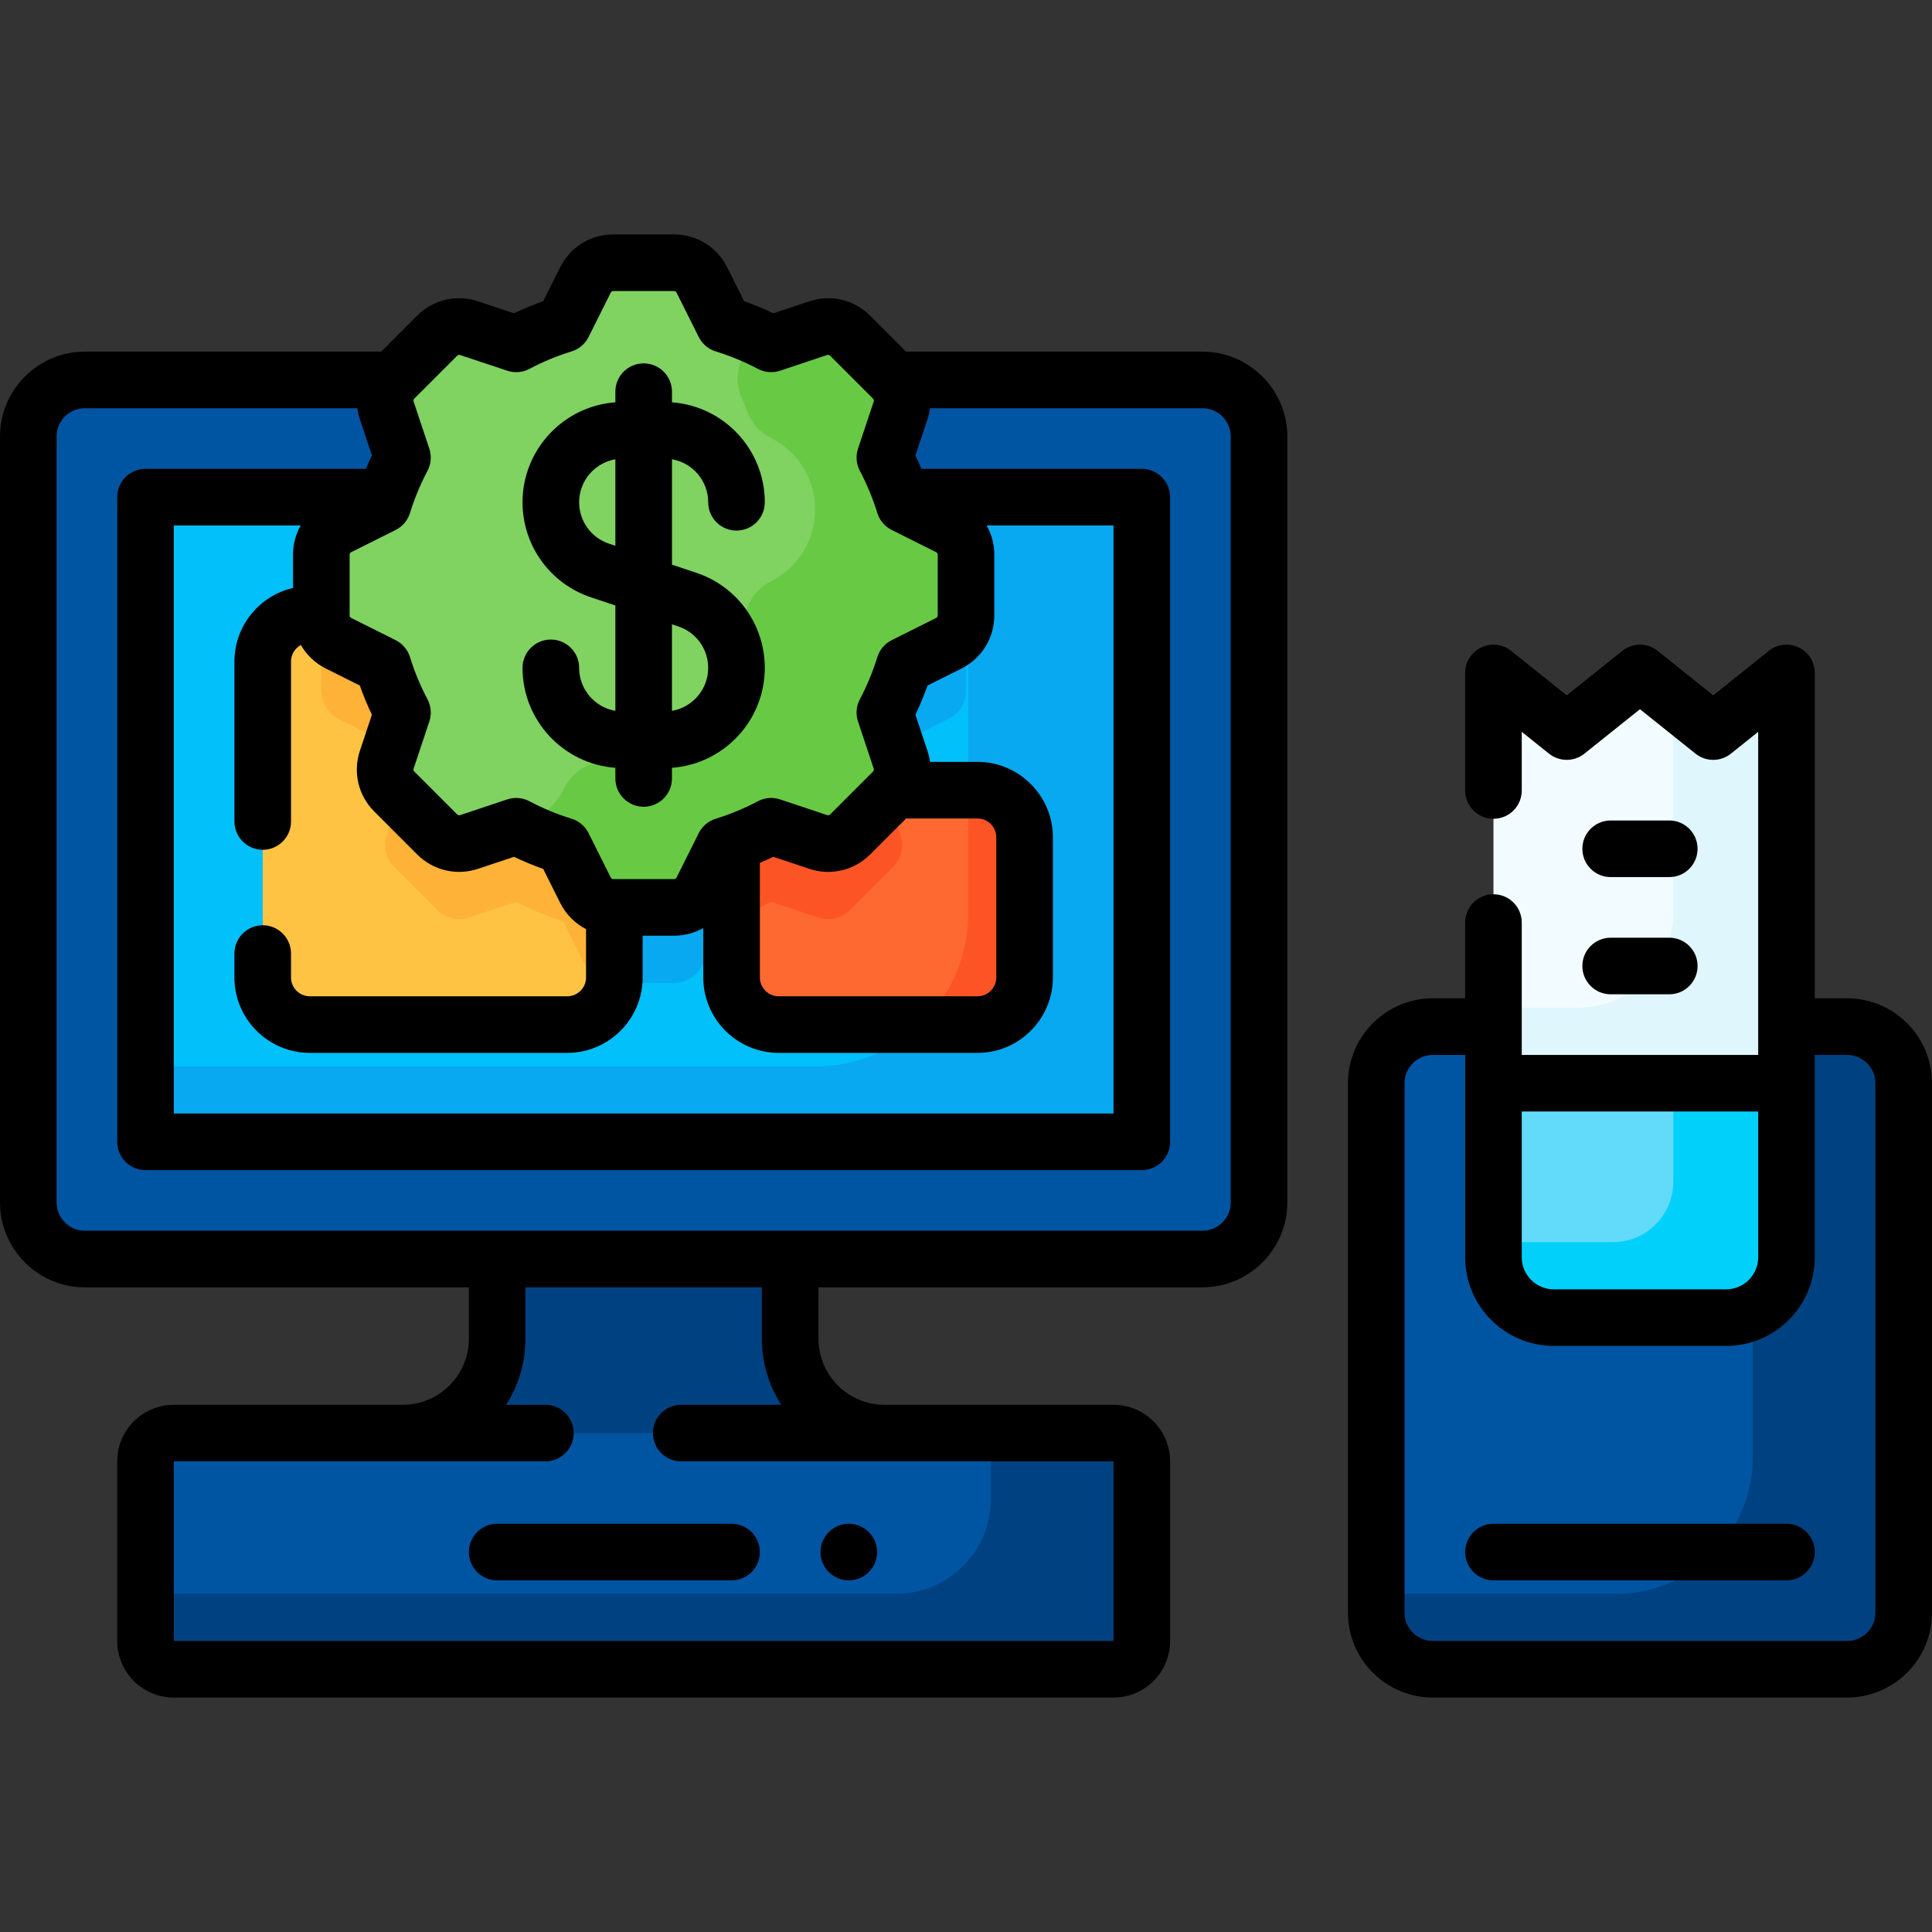 <svg id="Capa_1" enable-background="new 0 0 512 512" height="512" viewBox="0 0 512 512" width="512" xmlns="http://www.w3.org/2000/svg"><rect x="0" y="0" width="512" height="512" fill="#333333" stroke="none"/><g><path d="m209.406 354.781c0 13.807 11.193 25 25 25h6.062l-77.656 15.531-62.125-15.531h6.062c13.807 0 25-11.193 25-25v-36.656h77.656v36.656z" fill="#004281"/><path d="m318.656 333.656h-296.156c-8.284 0-15-6.716-15-15v-202.968c0-8.284 6.716-15 15-15h296.156c8.284 0 15 6.716 15 15v202.969c0 8.284-6.715 14.999-15 14.999z" fill="#0055a3"/><path d="m38.562 131.75h264.031v170.844h-264.031z" fill="#01c0fa"/><path d="m103.487 131.75 3.173 9.519c-2.094 3.953-3.831 8.124-5.169 12.469l-11.774 5.887c-2.795 1.397-4.561 4.254-4.561 7.379v16.086c0 3.125 1.766 5.982 4.56 7.379l11.774 5.887c1.339 4.345 3.076 8.516 5.169 12.469l-4.165 12.494c-.988 2.964-.217 6.233 1.993 8.443l11.375 11.375c2.21 2.21 5.478 2.981 8.443 1.993l12.494-4.165c3.953 2.094 8.124 3.831 12.469 5.17l5.887 11.774c1.397 2.795 4.254 4.561 7.379 4.561h16.086c3.125 0 5.982-1.766 7.379-4.561l5.887-11.774c4.345-1.339 8.516-3.076 12.469-5.17l12.494 4.165c2.965.988 6.233.217 8.443-1.993l11.375-11.375c2.21-2.21 2.981-5.478 1.993-8.443l-4.165-12.494c2.093-3.953 3.831-8.124 5.169-12.469l11.774-5.887c2.795-1.397 4.56-4.254 4.56-7.379v-16.086c0-3.125-1.766-5.982-4.56-7.379l-11.774-5.887c-1.339-4.345-3.076-8.516-5.169-12.469l3.173-9.519z" fill="#08a9f1"/><path d="m256.594 131.75v110.397c0 22.338-18.108 40.446-40.446 40.446h-177.586v20h264.031v-170.843z" fill="#08a9f1"/><path d="m150.312 271.531h-68.187c-6.904 0-12.5-5.596-12.5-12.5v-83.719c0-6.904 5.596-12.5 12.5-12.5h68.188c6.904 0 12.5 5.596 12.5 12.5v83.719c-.001 6.904-5.597 12.5-12.501 12.5z" fill="#ffc344"/><path d="m259.031 271.531h-52.656c-6.904 0-12.5-5.596-12.5-12.5v-37.125c0-6.904 5.596-12.5 12.5-12.5h52.656c6.904 0 12.5 5.596 12.5 12.5v37.125c0 6.904-5.596 12.5-12.5 12.5z" fill="#fd6930"/><path d="m193.875 221.906v21.583c3.632-1.236 7.135-2.753 10.481-4.525l12.494 4.165c2.965.988 6.233.217 8.443-1.993l11.375-11.375c2.21-2.21 2.981-5.478 1.993-8.443l-3.971-11.913h-28.315c-6.904.001-12.5 5.598-12.5 12.501z" fill="#fd5426"/><path d="m150.312 162.812h-64.012c-.735 1.247-1.144 2.688-1.144 4.191v16.086c0 3.125 1.766 5.982 4.56 7.379l11.774 5.887c1.339 4.345 3.076 8.516 5.169 12.469l-4.165 12.494c-.988 2.964-.217 6.233 1.993 8.443l11.375 11.375c2.21 2.21 5.478 2.981 8.443 1.993l12.494-4.165c3.953 2.094 8.124 3.831 12.469 5.17l5.887 11.774c1.397 2.795 4.254 4.561 7.379 4.561h.195c.054-.472.083-.951.083-1.438v-83.719c0-6.903-5.596-12.5-12.5-12.5z" fill="#feb237"/><path d="m259.031 209.406h-2.438v32.741c0 11.573-4.862 22.011-12.653 29.384h15.091c6.904 0 12.5-5.596 12.5-12.5v-37.125c0-6.903-5.596-12.5-12.5-12.5z" fill="#fd5426"/><path d="m256 163.09v-16.086c0-3.125-1.766-5.982-4.561-7.379l-11.774-5.887c-1.339-4.345-3.076-8.516-5.169-12.469l4.165-12.494c.988-2.965.217-6.233-1.993-8.442l-11.375-11.375c-2.21-2.21-5.478-2.981-8.443-1.993l-12.494 4.165c-3.953-2.093-8.124-3.831-12.469-5.169l-5.887-11.775c-1.397-2.795-4.254-4.56-7.379-4.56h-16.086c-3.125 0-5.982 1.765-7.379 4.56l-5.887 11.774c-4.345 1.339-8.516 3.076-12.469 5.169l-12.494-4.165c-2.965-.988-6.233-.217-8.443 1.993l-11.375 11.375c-2.21 2.21-2.981 5.478-1.993 8.443l4.165 12.494c-2.093 3.953-3.831 8.124-5.169 12.469l-11.774 5.887c-2.795 1.397-4.561 4.254-4.561 7.379v16.086c0 3.125 1.766 5.982 4.56 7.379l11.774 5.887c1.339 4.345 3.076 8.516 5.169 12.469l-4.165 12.494c-.988 2.965-.217 6.233 1.993 8.443l11.375 11.375c2.21 2.21 5.478 2.981 8.443 1.993l12.494-4.165c3.953 2.093 8.124 3.831 12.469 5.169l5.887 11.774c1.397 2.795 4.254 4.56 7.379 4.56h16.086c3.125 0 5.982-1.766 7.379-4.561l5.887-11.774c4.345-1.339 8.516-3.076 12.469-5.169l12.494 4.165c2.965.988 6.233.217 8.443-1.993l11.375-11.375c2.21-2.21 2.981-5.478 1.993-8.442l-4.165-12.494c2.093-3.953 3.831-8.124 5.169-12.469l11.774-5.887c2.796-1.398 4.562-4.254 4.562-7.379z" fill="#80d261"/><path d="m251.44 139.625-11.774-5.887c-1.339-4.345-3.076-8.516-5.169-12.469l4.165-12.494c.988-2.964.217-6.233-1.993-8.443l-11.375-11.375c-2.21-2.21-5.478-2.981-8.443-1.993l-12.494 4.165c-2.328-1.233-4.732-2.342-7.203-3.32.246 2.822-.075 5.711-1.003 8.496l-.001.003c-1.001 3.002-.893 6.283.403 9.17.567 1.263 1.098 2.544 1.593 3.844 1.124 2.951 3.368 5.34 6.193 6.752 7.146 3.573 11.661 10.877 11.661 18.867v.209c0 7.99-4.514 15.294-11.661 18.867-2.825 1.412-5.069 3.801-6.193 6.752-.495 1.3-1.027 2.582-1.593 3.844-1.296 2.887-1.404 6.168-.403 9.17l.001.003c2.527 7.58.554 15.937-5.096 21.587l-.148.148c-5.65 5.65-14.007 7.623-21.587 5.096l-.003-.001c-3.002-1.001-6.283-.893-9.17.403-1.263.567-2.544 1.098-3.844 1.593-2.951 1.124-5.34 3.368-6.752 6.193-2.517 5.035-6.886 8.763-12.042 10.527 3.742 1.929 7.674 3.541 11.761 4.8l5.887 11.774c1.397 2.795 4.254 4.561 7.379 4.561h16.086c3.125 0 5.982-1.766 7.379-4.561l5.887-11.774c4.345-1.339 8.516-3.076 12.469-5.17l12.494 4.165c2.965.988 6.233.217 8.443-1.993l11.375-11.375c2.21-2.21 2.981-5.478 1.993-8.443l-4.165-12.494c2.093-3.953 3.831-8.124 5.169-12.469l11.774-5.887c2.795-1.397 4.56-4.254 4.56-7.379v-16.086c0-3.122-1.766-5.979-4.56-7.376z" fill="#68ca44"/><path d="m489.5 442.375h-109.781c-8.284 0-15-6.716-15-15v-140.313c0-8.284 6.716-15 15-15h109.781c8.284 0 15 6.716 15 15v140.312c0 8.285-6.716 15.001-15 15.001z" fill="#0055a3"/><path d="m489.5 272.062h-25v114.062c0 20.021-16.23 36.25-36.25 36.25h-63.531v5c0 8.284 6.716 15 15 15h109.781c8.284 0 15-6.716 15-15v-140.312c0-8.284-6.716-15-15-15z" fill="#004281"/><path d="m473.438 287.062-31.063 15.532-46.594-15.532v-108.718l19.414 15.531 19.414-15.531 19.414 15.531 19.415-15.531z" fill="#f2fbff"/><path d="m454.023 193.875-10.586-8.469v56.425c0 13.935-11.296 25.231-25.231 25.231h-22.425v20l46.594 15.531 31.062-15.531v-108.718z" fill="#dff6fd"/><path d="m295.094 379.781h-249.032c-4.142 0-7.5 3.358-7.5 7.5v47.594c0 4.142 3.358 7.5 7.5 7.5h249.031c4.142 0 7.5-3.358 7.5-7.5v-47.594c.001-4.142-3.357-7.5-7.499-7.5z" fill="#0055a3"/><path d="m295.094 379.781h-32.5v17.415c0 13.906-11.273 25.178-25.179 25.178h-198.853v12.5c0 4.142 3.358 7.5 7.5 7.5h249.031c4.142 0 7.5-3.358 7.5-7.5v-47.594c.001-4.141-3.357-7.499-7.499-7.499z" fill="#004281"/><path d="m457.438 349.188h-45.656c-8.837 0-16-7.163-16-16v-46.125h77.656v46.125c0 8.836-7.164 16-16 16z" fill="#62dbfb"/><path d="m443.438 287.062v26.125c0 8.837-7.163 16-16 16h-31.656v4c0 8.837 7.163 16 16 16h45.656c8.837 0 16-7.163 16-16v-46.125z" fill="#01d0fb"/><path d="m489.5 264.562h-8.562v-86.219c0-2.883-1.653-5.511-4.251-6.76s-5.683-.898-7.934.903l-14.729 11.783-14.729-11.783c-2.739-2.191-6.631-2.191-9.37 0l-14.729 11.783-14.729-11.783c-2.25-1.802-5.336-2.153-7.934-.903-2.598 1.249-4.251 3.877-4.251 6.76v31.146c0 4.143 3.358 7.5 7.5 7.5s7.5-3.357 7.5-7.5v-15.542l7.229 5.783c2.739 2.191 6.631 2.191 9.37 0l14.729-11.783 14.729 11.783c2.739 2.191 6.631 2.191 9.37 0l7.229-5.783v85.614h-62.656v-35.071c0-4.143-3.358-7.5-7.5-7.5s-7.5 3.357-7.5 7.5v20.072h-8.562c-12.407 0-22.5 10.094-22.5 22.5v140.312c0 12.406 10.093 22.5 22.5 22.5h109.78c12.407 0 22.5-10.094 22.5-22.5v-140.312c0-12.406-10.093-22.5-22.5-22.5zm-86.219 30h62.656v38.625c0 4.687-3.813 8.5-8.5 8.5h-45.656c-4.687 0-8.5-3.813-8.5-8.5zm93.719 132.813c0 4.136-3.364 7.5-7.5 7.5h-109.781c-4.136 0-7.5-3.364-7.5-7.5v-140.313c0-4.136 3.364-7.5 7.5-7.5h8.562v53.625c0 12.958 10.542 23.5 23.5 23.5h45.656c12.958 0 23.5-10.542 23.5-23.5v-53.625h8.562c4.136 0 7.5 3.364 7.5 7.5v140.313z"/><path d="m426.844 232.438h15.531c4.142 0 7.5-3.357 7.5-7.5s-3.358-7.5-7.5-7.5h-15.531c-4.142 0-7.5 3.357-7.5 7.5s3.358 7.5 7.5 7.5z"/><path d="m426.844 263.5h15.531c4.142 0 7.5-3.357 7.5-7.5s-3.358-7.5-7.5-7.5h-15.531c-4.142 0-7.5 3.357-7.5 7.5s3.358 7.5 7.5 7.5z"/><path d="m473.438 403.812h-77.656c-4.142 0-7.5 3.357-7.5 7.5s3.358 7.5 7.5 7.5h77.656c4.142 0 7.5-3.357 7.5-7.5s-3.358-7.5-7.5-7.5z"/><path d="m153.477 176.987c0-4.143-3.358-7.5-7.5-7.5s-7.5 3.357-7.5 7.5c0 13.987 10.867 25.483 24.602 26.49v2.822c0 4.143 3.358 7.5 7.5 7.5s7.5-3.357 7.5-7.5v-2.822c13.734-1.007 24.602-12.503 24.602-26.49 0-11.452-7.299-21.579-18.163-25.2l-6.438-2.146v-27.93c5.445.934 9.602 5.688 9.602 11.395 0 4.143 3.358 7.5 7.5 7.5s7.5-3.357 7.5-7.5c0-13.987-10.867-25.483-24.602-26.49v-2.822c0-4.143-3.358-7.5-7.5-7.5s-7.5 3.357-7.5 7.5v2.822c-13.734 1.007-24.602 12.503-24.602 26.49 0 11.452 7.299 21.579 18.163 25.2l6.438 2.146v27.93c-5.446-.933-9.602-5.687-9.602-11.395zm7.906-32.911c-4.729-1.576-7.906-5.984-7.906-10.97 0-5.708 4.157-10.461 9.602-11.395v22.93zm18.39 21.942c4.729 1.576 7.906 5.984 7.906 10.97 0 5.708-4.157 10.461-9.602 11.395v-22.93z"/><path d="m124.25 411.312c0 4.143 3.358 7.5 7.5 7.5h62.125c4.142 0 7.5-3.357 7.5-7.5s-3.358-7.5-7.5-7.5h-62.125c-4.142 0-7.5 3.358-7.5 7.5z"/><circle cx="224.938" cy="411.312" r="7.5"/><path d="m318.656 93.188h-78.526l-9.533-9.534c-4.246-4.246-10.42-5.706-16.118-3.805l-9.538 3.18c-2.521-1.204-5.107-2.276-7.738-3.208l-4.495-8.989c-2.685-5.37-8.083-8.706-14.087-8.706h-16.086c-6.004 0-11.402 3.336-14.087 8.706l-4.495 8.989c-2.631.932-5.218 2.004-7.738 3.208l-9.538-3.18c-5.695-1.897-11.872-.44-16.118 3.806l-9.533 9.533h-78.526c-12.407 0-22.5 10.094-22.5 22.5v202.969c0 12.406 10.093 22.5 22.5 22.5h101.75v13.625c0 9.649-7.851 17.5-17.5 17.5h-60.688c-8.271 0-15 6.729-15 15v47.594c0 8.271 6.729 15 15 15h249.031c8.271 0 15-6.729 15-15v-47.594c0-8.271-6.729-15-15-15h-60.688c-9.649 0-17.5-7.851-17.5-17.5v-13.625h101.75c12.407 0 22.5-10.094 22.5-22.5v-202.969c.001-12.407-10.092-22.5-22.499-22.5zm-241 53.816v8.812c-8.884 2.035-15.531 10.004-15.531 19.497v42.391c0 4.143 3.358 7.5 7.5 7.5s7.5-3.357 7.5-7.5v-42.391c0-1.888 1.053-3.536 2.602-4.386 1.51 2.638 3.786 4.826 6.636 6.25l8.989 4.494c.932 2.632 2.004 5.218 3.208 7.738l-3.179 9.538c-1.899 5.697-.441 11.873 3.805 16.117l11.375 11.377c4.248 4.244 10.422 5.7 16.117 3.804l9.538-3.18c2.521 1.204 5.107 2.276 7.738 3.208l4.495 8.989c1.534 3.067 3.953 5.471 6.864 6.968v12.8c0 2.757-2.243 5-5 5h-68.188c-2.757 0-5-2.243-5-5v-6.328c0-4.143-3.358-7.5-7.5-7.5s-7.5 3.357-7.5 7.5v6.328c0 11.028 8.972 20 20 20h68.188c11.028 0 20-8.972 20-20v-11.062h8.309c2.785 0 5.44-.718 7.754-2.024v13.087c0 11.028 8.972 20 20 20h52.656c11.028 0 20-8.972 20-20v-37.125c0-11.028-8.972-20-20-20h-12.572c-.131-.992-.358-1.983-.683-2.959l-3.179-9.538c1.204-2.521 2.276-5.106 3.208-7.738l8.989-4.494c5.371-2.685 8.707-8.083 8.707-14.087v-16.086c0-2.785-.718-5.44-2.024-7.754h33.618v155.844h-249.034v-155.844h33.618c-1.305 2.314-2.024 4.969-2.024 7.754zm152.941 79.435 9.533-9.533h18.901c2.757 0 5 2.243 5 5v37.125c0 2.757-2.243 5-5 5h-52.656c-2.757 0-5-2.243-5-5v-30.369c1.202-.503 2.391-1.035 3.566-1.597l9.538 3.18c5.696 1.9 11.871.441 16.118-3.806zm-108.663-132.36 12.494 4.165c1.943.646 4.069.472 5.882-.487 3.563-1.888 7.32-3.445 11.166-4.629 1.958-.604 3.585-1.981 4.501-3.813l5.887-11.774c.128-.256.385-.415.671-.415h16.086c.286 0 .543.159.671.415l5.887 11.774c.916 1.832 2.542 3.21 4.501 3.813 3.846 1.184 7.603 2.741 11.166 4.629 1.811.958 3.937 1.134 5.882.487l12.494-4.165c.271-.09.566-.021.768.181l11.375 11.376c.202.202.271.495.18.767l-4.165 12.494c-.648 1.945-.472 4.07.487 5.882 1.883 3.557 3.444 7.319 4.63 11.168.603 1.958 1.981 3.584 3.813 4.5l11.774 5.887c.256.128.415.385.415.671v16.086c0 .286-.159.543-.415.671l-11.774 5.887c-1.833.916-3.21 2.542-3.813 4.5-1.186 3.847-2.743 7.604-4.63 11.168-.959 1.812-1.135 3.937-.487 5.882l4.165 12.494c.085.254.03.528-.144.728 0 0 0 0-.001 0-.011.013-.023.026-.036.039l-11.374 11.373c-.203.203-.5.272-.769.183l-12.494-4.165c-1.945-.647-4.071-.472-5.882.487-3.503 1.856-7.255 3.425-11.166 4.629-1.958.604-3.585 1.981-4.501 3.813l-5.887 11.774c-.128.256-.385.415-.671.415h-16.086c-.286 0-.543-.159-.671-.415l-5.887-11.774c-.916-1.832-2.542-3.21-4.501-3.813-3.846-1.184-7.603-2.741-11.166-4.629-1.792-.949-3.912-1.142-5.882-.487l-12.494 4.165c-.271.09-.566.02-.768-.181l-11.375-11.376c-.202-.202-.271-.495-.18-.767l4.165-12.494c.648-1.945.472-4.07-.487-5.882-1.887-3.563-3.444-7.321-4.63-11.168-.603-1.958-1.981-3.584-3.813-4.5l-11.774-5.887c-.256-.128-.415-.385-.415-.671v-16.086c0-.286.159-.543.415-.671l11.774-5.887c1.833-.916 3.21-2.542 3.813-4.5 1.185-3.846 2.745-7.608 4.63-11.168.959-1.812 1.135-3.937.487-5.882l-4.165-12.494c-.085-.254-.03-.528.144-.728h.001c.011-.013.023-.026.036-.039l11.375-11.374c.203-.204.499-.274.768-.182zm85.097 278.202h-26.493c-4.142 0-7.5 3.357-7.5 7.5s3.358 7.5 7.5 7.5h114.557v47.594h-249.033v-47.594h98.475c4.142 0 7.5-3.357 7.5-7.5s-3.358-7.5-7.5-7.5h-10.411c3.242-5.055 5.124-11.062 5.124-17.5v-13.625h62.656v13.625c0 6.439 1.882 12.446 5.125 17.5zm119.125-53.625c0 4.136-3.364 7.5-7.5 7.5h-296.156c-4.136 0-7.5-3.364-7.5-7.5v-202.968c0-4.136 3.364-7.5 7.5-7.5h72.197c.131.992.358 1.983.683 2.959l3.179 9.538c-.561 1.175-1.093 2.364-1.596 3.565h-58.401c-4.142 0-7.5 3.357-7.5 7.5v170.844c0 4.143 3.358 7.5 7.5 7.5h264.031c4.142 0 7.5-3.357 7.5-7.5v-170.844c0-4.143-3.358-7.5-7.5-7.5h-58.401c-.503-1.201-1.035-2.391-1.596-3.565l3.179-9.538c.325-.976.552-1.967.683-2.959h72.197c4.136 0 7.5 3.364 7.5 7.5v202.968z"/></g></svg>